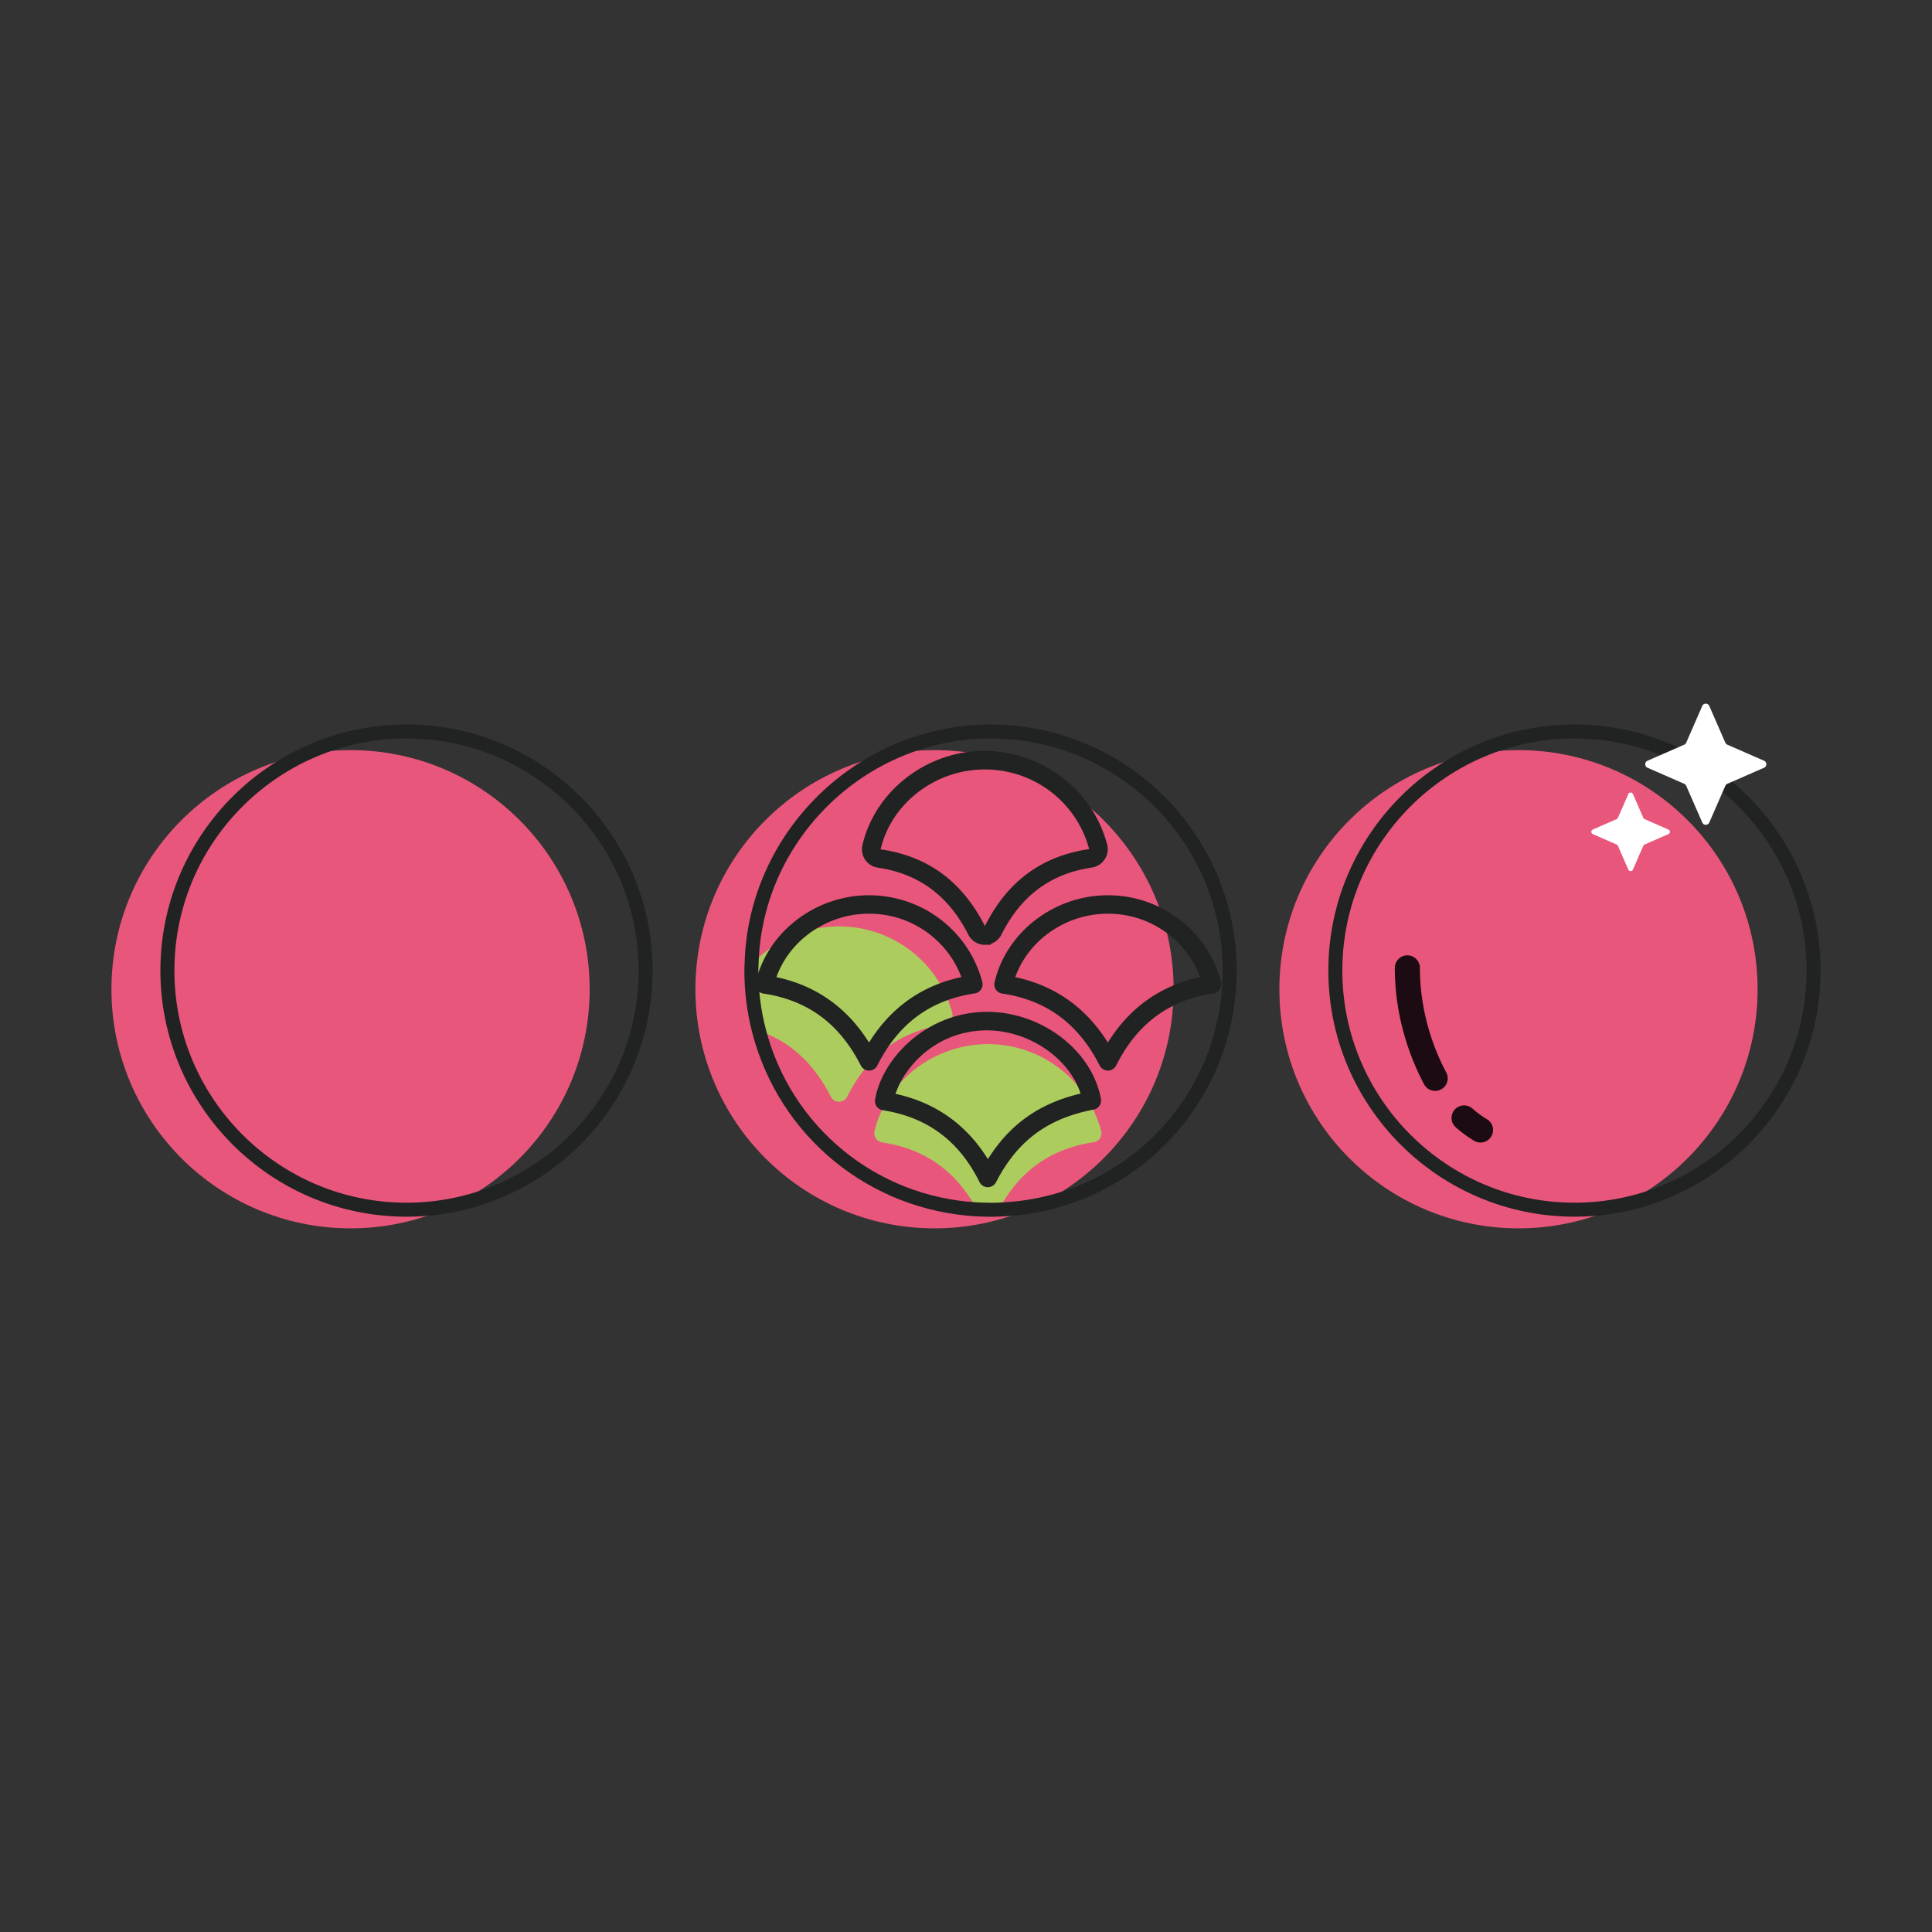<svg xmlns="http://www.w3.org/2000/svg" viewBox="0 0 800 800" style="enable-background:new 0 0 800 800" xml:space="preserve"><rect x="0" y="0" width="800" height="800" fill="#333333" stroke="none"/><circle style="fill:#e9567b" cx="145.156" cy="409.62" r="99.009"/><circle style="fill:#e9567b" cx="386.965" cy="409.62" r="99.009"/><circle style="fill:#e9567b" cx="628.774" cy="409.62" r="99.009"/><path style="fill:#adcc5e" d="M393.776 422.537c-.618.927-1.545 1.545-2.626 1.699-18.461 2.781-31.592 12.513-40.32 29.815a3.753 3.753 0 0 1-3.399 2.163 3.82 3.82 0 0 1-3.399-2.086c-7.029-13.826-16.761-22.786-29.738-27.266-2.086-7.956-3.167-16.298-3.167-24.949 0-.85 0-1.622.077-2.472 8.806-9.578 21.627-15.603 35.454-15.834 22.322-.309 41.942 14.367 47.658 35.917.232 1.005.078 2.164-.54 3.013zM455.492 471.354a4.123 4.123 0 0 1-2.703 1.622c-17.689 2.704-30.51 11.741-39.239 27.884-1.158.077-2.24.077-3.399.077-1.854 0-3.785-.077-5.638-.154-8.728-15.989-21.627-25.103-39.239-27.73-1.004-.154-2.008-.772-2.549-1.622a3.812 3.812 0 0 1-.618-3.013c4.866-20.546 24.253-35.685 46.19-36.071 22.4-.309 41.942 14.444 47.658 35.917.309 1.004.077 2.163-.463 3.09z"/><path style="fill:#212222" d="M409.033 491.608h-.029a3.833 3.833 0 0 1-3.397-2.126c-8.502-17.111-21.614-26.855-40.074-29.767a3.802 3.802 0 0 1-2.504-1.543 3.855 3.855 0 0 1-.67-2.863c2.805-16.752 20.634-35.386 44.558-36.289 23.177-.883 45.141 15.277 48.955 35.988a3.818 3.818 0 0 1-3.038 4.445c-19.1 3.678-31.572 12.947-40.404 30.077a3.829 3.829 0 0 1-3.397 2.067v.011zm-38.211-38.667c16.509 3.591 29.33 12.666 38.25 27.049 9.075-14.49 21.216-23.07 38.376-27.176-4.921-15.131-22.4-26.778-40.239-26.137-19.945.748-32.631 14.996-36.387 26.264zm87.942-9.628a3.823 3.823 0 0 1-3.407-2.087c-8.822-17.344-22.022-27.098-40.375-29.815a3.815 3.815 0 0 1-2.601-1.631 3.818 3.818 0 0 1-.563-3.018c4.804-20.547 24.206-35.707 46.15-36.046 22.4-.34 41.986 14.403 47.674 35.881a3.79 3.79 0 0 1-.505 3.077 3.799 3.799 0 0 1-2.63 1.679c-18.441 2.756-31.63 12.52-40.327 29.845a3.81 3.81 0 0 1-3.407 2.106h-.01l.001.009zm-38.366-38.696c16.373 3.475 29.233 12.559 38.347 27.078 9.007-14.49 21.837-23.584 38.23-27.108-6.008-15.898-21.44-26.545-38.89-26.234-17.062.263-32.29 11.084-37.687 26.264zm-60.533 38.696a3.823 3.823 0 0 1-3.407-2.087c-8.822-17.344-22.022-27.098-40.375-29.815a3.815 3.815 0 0 1-2.601-1.631 3.818 3.818 0 0 1-.563-3.018c4.804-20.547 24.206-35.707 46.15-36.046 22.342-.34 41.986 14.403 47.674 35.881a3.79 3.79 0 0 1-.505 3.077 3.799 3.799 0 0 1-2.63 1.679c-18.441 2.756-31.63 12.52-40.327 29.845a3.81 3.81 0 0 1-3.407 2.106h-.01l.001.009zm-38.366-38.696c16.373 3.475 29.233 12.559 38.347 27.078 9.007-14.49 21.837-23.584 38.23-27.108-5.998-15.898-21.459-26.545-38.89-26.234-17.063.263-32.291 11.084-37.687 26.264zM168.33 503.804c-56.188 0-101.907-45.719-101.907-101.907S112.141 299.99 168.33 299.99s101.907 45.719 101.907 101.907-45.719 101.907-101.907 101.907zm0-198.021c-52.998 0-96.114 43.116-96.114 96.114s43.116 96.114 96.114 96.114 96.114-43.116 96.114-96.114-43.117-96.114-96.114-96.114z"/><path style="fill:#212222" d="M410.153 503.834c-1.901 0-3.877-.075-5.77-.158-44.444-2.527-81.759-33.099-92.893-76.087-2.157-8.237-3.259-16.881-3.259-25.677 0-.935 0-1.788.091-2.723 1.252-54.612 46.941-99.191 101.831-99.191 56.196 0 101.914 45.719 101.914 101.914 0 55.261-43.229 99.999-98.422 101.847-1.123.075-2.27.075-3.492.075zm0-198.043c-51.768 0-94.862 42.045-96.053 93.723-.075.943-.075 1.644-.075 2.399 0 8.305 1.033 16.451 3.07 24.213 10.508 40.552 45.696 69.389 87.583 71.765 1.84.075 3.802.151 5.65.151 1.026 0 1.999 0 3.032-.068 52.145-1.75 92.916-43.938 92.916-96.061-.002-53.006-43.118-96.122-96.123-96.122zM651.946 503.804c-56.188 0-101.907-45.719-101.907-101.907S595.758 299.99 651.946 299.99s101.907 45.719 101.907 101.907-45.718 101.907-101.907 101.907zm0-198.021c-52.998 0-96.114 43.116-96.114 96.114s43.116 96.114 96.114 96.114 96.114-43.116 96.114-96.114-43.116-96.114-96.114-96.114z"/><path style="fill:#212222" d="M407.822 391.224a7.643 7.643 0 0 1-6.857-4.209c-8.207-16.135-20.472-25.216-37.489-27.743-2.097-.294-4.005-1.486-5.227-3.266a7.716 7.716 0 0 1-1.139-6.072c5.205-22.252 26.174-38.666 49.852-39.035 23.979-.045 45.334 15.569 51.474 38.756a7.712 7.712 0 0 1-1.011 6.193 7.715 7.715 0 0 1-5.303 3.379c-17.093 2.55-29.343 11.624-37.429 27.751a7.676 7.676 0 0 1-4.254 3.779l-.226.453-2.391.014zm-.045-72.61c-.234 0-.46 0-.694.008-20.193.309-38.04 14.219-42.445 33.069 19.627 2.859 33.77 13.276 43.192 31.786 9.263-18.503 23.399-28.943 43.161-31.892-5.189-19.476-22.893-32.971-43.214-32.971z"/><path style="fill:#1c0b12" d="M587.956 400.784a5.199 5.199 0 0 0-5.197-5.197 5.199 5.199 0 0 0-5.197 5.197c0 16.506 4.185 33.179 12.099 48.161a5.186 5.186 0 0 0 4.601 2.772c.832 0 1.649-.194 2.425-.596 2.55-1.358 3.52-4.49 2.176-7.027-7.137-13.499-10.907-28.467-10.907-43.31zM615.73 463.456a42.377 42.377 0 0 1-6.043-4.435c-2.148-1.885-5.433-1.705-7.332.457a5.197 5.197 0 0 0 .457 7.332 52.464 52.464 0 0 0 7.553 5.544c.845.499 1.76.748 2.675.748a5.15 5.15 0 0 0 4.449-2.522c1.498-2.44.708-5.642-1.759-7.124z"/><path style="fill:#fff" d="m715.243 324.56 15.211-6.652c1.255-.554 1.255-2.348 0-2.902l-15.211-6.652a1.65 1.65 0 0 1-.815-.815l-6.652-15.227c-.554-1.255-2.348-1.255-2.902 0l-6.652 15.227a1.65 1.65 0 0 1-.815.815l-15.211 6.652c-1.255.554-1.255 2.348 0 2.902l15.211 6.652c.359.163.652.456.815.815l6.652 15.211c.554 1.255 2.348 1.255 2.902 0l6.652-15.211c.163-.375.44-.669.815-.815zM680.99 349.7l9.87-4.316c.815-.36.815-1.523 0-1.883l-9.87-4.316a1.072 1.072 0 0 1-.529-.529l-4.316-9.881c-.36-.815-1.523-.815-1.883 0l-4.316 9.881a1.072 1.072 0 0 1-.529.529l-9.87 4.316c-.815.36-.815 1.523 0 1.883l9.87 4.316c.233.106.423.296.529.529l4.316 9.87c.36.815 1.523.815 1.883 0l4.316-9.87a.96.96 0 0 1 .529-.529z"/></svg>